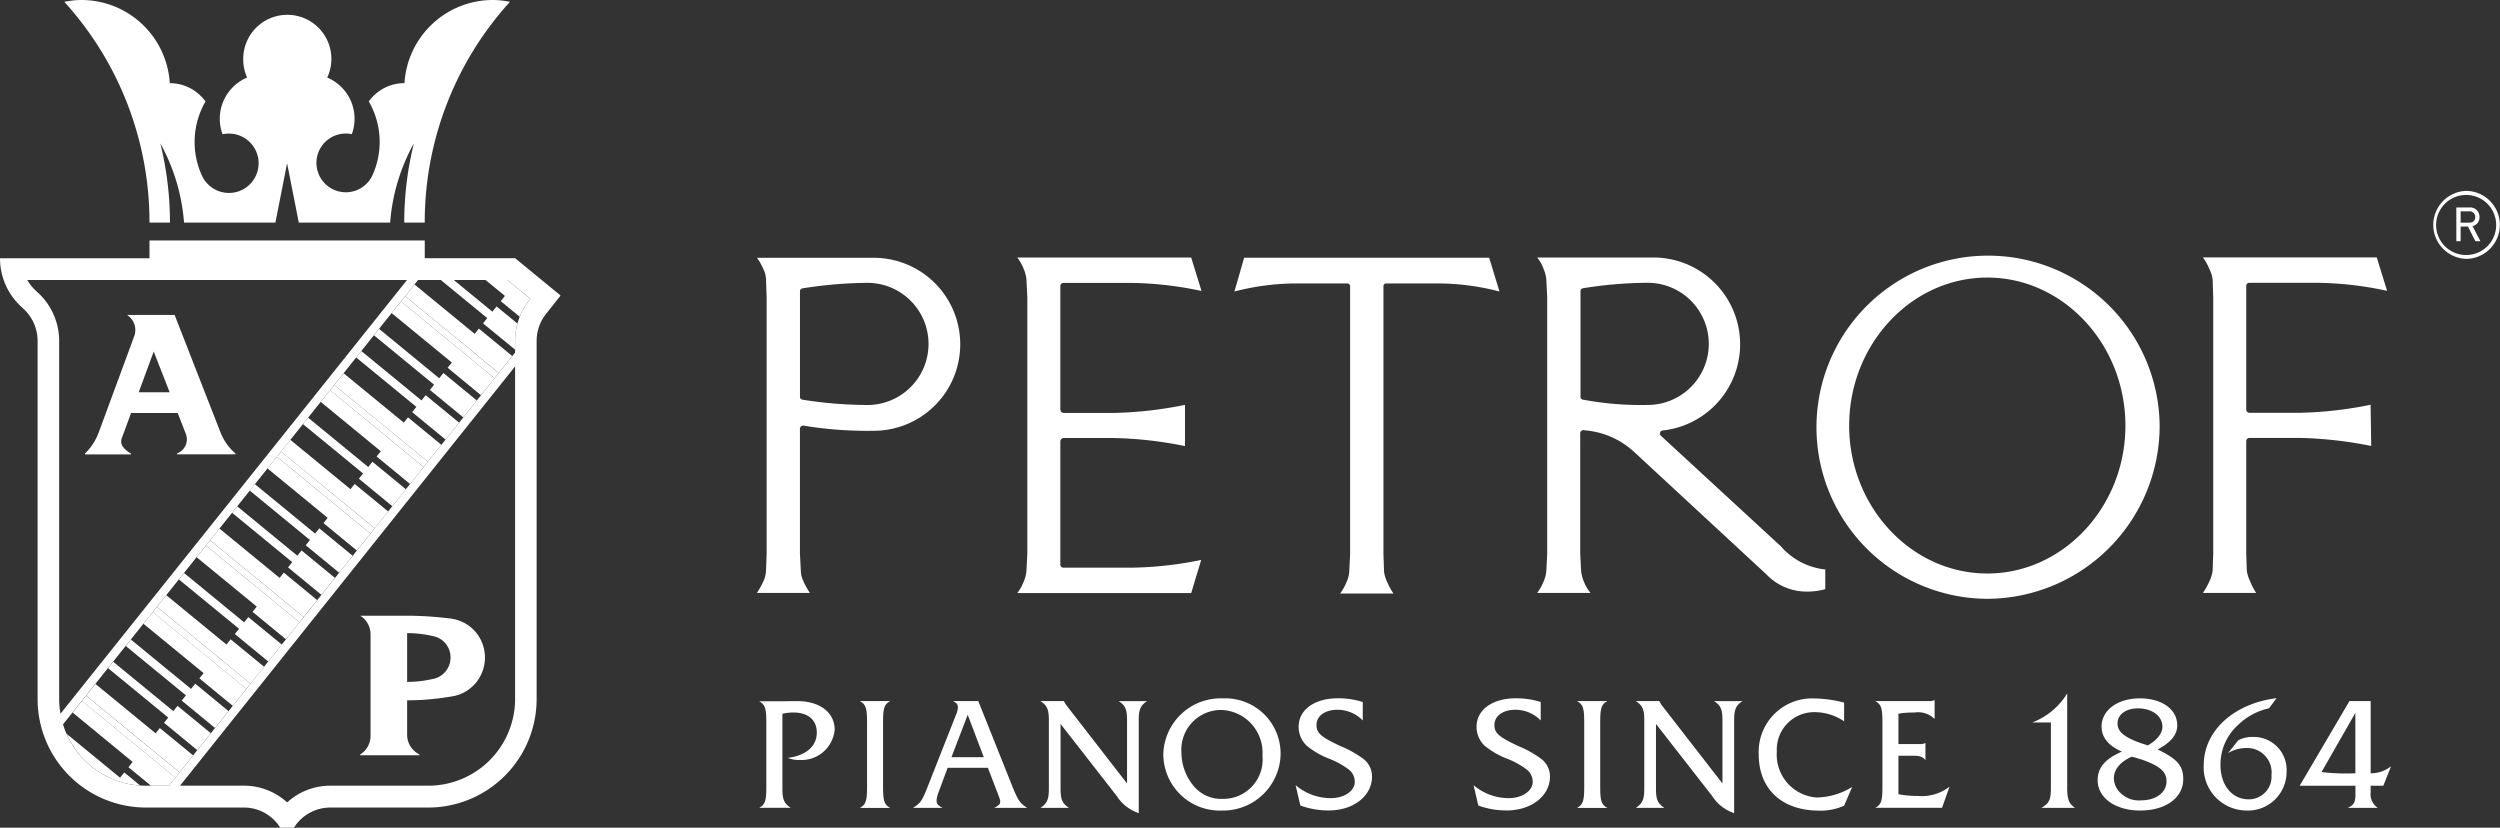 <svg xmlns="http://www.w3.org/2000/svg" width="163.722" height="54.202" viewBox="0 0 163.722 54.202">
  <rect x="0" y="0" width="163.722" height="54.202" fill="#333333" stroke="none"/>
  <g id="petrof-logo" transform="translate(0)">
    <g id="Group_6078" data-name="Group 6078" transform="translate(159.328 12.501)">
      <g id="Group_6077" data-name="Group 6077">
        <g id="Group_6076" data-name="Group 6076">
          <g id="Group_6075" data-name="Group 6075">
            <path id="Path_8625" data-name="Path 8625" d="M562.311,47.988a.611.611,0,0,0-.665-.625h-.852v2.208h.281v-.958h.478l.491.958h.326l-.516-.987A.579.579,0,0,0,562.311,47.988Zm-1.236.372v-.741h.551a.358.358,0,0,1,.405.372c0,.234-.148.369-.405.369Z" transform="translate(-559.26 -46.278)" fill="#fff"/>
            <path id="Path_8626" data-name="Path 8626" d="M557.649,43.582a2.227,2.227,0,0,0,0,4.453,2.227,2.227,0,0,0,0-4.453Zm0,4.2a1.967,1.967,0,1,1,1.94-1.967A1.969,1.969,0,0,1,557.649,47.783Z" transform="translate(-555.445 -43.582)" fill="#fff"/>
          </g>
        </g>
      </g>
    </g>
    <g id="Group_6088" data-name="Group 6088" transform="translate(0)">
      <g id="Group_6079" data-name="Group 6079" transform="translate(49.721 45.412)">
        <path id="Path_8627" data-name="Path 8627" d="M272.383,162.11a2.6,2.6,0,0,0-2.659,2.778,3.448,3.448,0,0,0,.838,2.243,2.32,2.32,0,0,0,1.831.8,2.576,2.576,0,0,0,2.638-2.829A2.8,2.8,0,0,0,272.383,162.11Z" transform="translate(-242.075 -161.021)" fill="none"/>
        <path id="Path_8628" data-name="Path 8628" d="M531.736,166.722c.094,0,.291,0,.517-.011v-3.956l-2.214,3.872A12.627,12.627,0,0,0,531.736,166.722Z" transform="translate(-427.719 -161.481)" fill="none"/>
        <path id="Path_8629" data-name="Path 8629" d="M485.249,173.3a5.986,5.986,0,0,0-1.049-.409,3.124,3.124,0,0,0-.425-.115h-.006c-.757.346-1.16.839-1.16,1.427a1.362,1.362,0,0,0,.528,1.028,1.691,1.691,0,0,0,1.264.4c.964,0,1.658-.513,1.658-1.248C486.058,173.916,485.821,173.6,485.249,173.3Z" transform="translate(-393.894 -168.624)" fill="none"/>
        <path id="Path_8630" data-name="Path 8630" d="M484.267,163.713a5.962,5.962,0,0,0,.87.346c.165.052.29.095.29.095h.008c.611-.357.954-.787.954-1.217,0-.7-.676-1.206-1.609-1.206-.778,0-1.328.4-1.328.966C483.453,163.126,483.68,163.409,484.267,163.713Z" transform="translate(-394.496 -160.75)" fill="none"/>
        <path id="Path_8631" data-name="Path 8631" d="M217.22,165.968h2.12l-1.054-2.778Z" transform="translate(-204.632 -161.791)" fill="none"/>
        <path id="Path_8632" data-name="Path 8632" d="M175.841,160.07h-.548l-.208.01h-1.75c.382.221.465.464.465,1.366V165.7c0,.9-.083,1.14-.465,1.356H175.4c-.434-.278-.548-.55-.548-1.24V160.9a2.968,2.968,0,0,1,.734-.084c.951,0,1.519.492,1.519,1.308,0,.9-.692,1.506-1.9,1.663a1.841,1.841,0,0,0,.764.136,2.18,2.18,0,0,0,2.307-1.988C178.271,160.818,177.308,160.07,175.841,160.07Z" transform="translate(-173.335 -159.566)" fill="#fff"/>
        <path id="Path_8633" data-name="Path 8633" d="M198.3,160.064h-1.979c.382.216.466.457.466,1.36V165.7c0,.9-.083,1.144-.466,1.36H198.3c-.382-.205-.465-.446-.465-1.36v-4.271C197.832,160.511,197.915,160.269,198.3,160.064Z" transform="translate(-189.725 -159.562)" fill="#fff"/>
        <path id="Path_8634" data-name="Path 8634" d="M214.951,165.629l-2.223-5.565h-1.655c.238.113.32.226.32.414a1.434,1.434,0,0,1-.124.482l-1.84,4.668c-.372.956-.476,1.113-.973,1.427h1.924c-.3-.168-.383-.273-.383-.482a1.678,1.678,0,0,1,.124-.525l.6-1.617h2.636l.62,1.617c.186.493.186.483.186.588,0,.168-.052.23-.382.419h2.151C215.458,166.762,215.323,166.553,214.951,165.629Zm-3.981-1.89,1.065-2.778,1.054,2.778Z" transform="translate(-198.382 -159.562)" fill="#fff"/>
        <path id="Path_8635" data-name="Path 8635" d="M243.222,161.308v4.152l-3.887-5.013a2.2,2.2,0,0,1-.249-.383h-1.531c.434.289.547.551.547,1.244v4.5c0,.692-.114.953-.547,1.247h1.863c-.435-.283-.55-.556-.55-1.247v-4.248l3.68,4.719a2.741,2.741,0,0,0,1.44,1.122v-6.092c0-.693.114-.965.548-1.244h-1.863C243.108,160.343,243.222,160.615,243.222,161.308Z" transform="translate(-219.134 -159.562)" fill="#fff"/>
        <path id="Path_8636" data-name="Path 8636" d="M269.507,159.445a3.76,3.76,0,0,0-3.917,3.657,3.7,3.7,0,0,0,3.814,3.689,3.768,3.768,0,0,0,3.866-3.668A3.618,3.618,0,0,0,269.507,159.445Zm-.062,6.581a2.32,2.32,0,0,1-1.831-.8,3.449,3.449,0,0,1-.838-2.243,2.6,2.6,0,0,1,2.659-2.778,2.8,2.8,0,0,1,2.648,2.988A2.576,2.576,0,0,1,269.445,166.026Z" transform="translate(-239.127 -159.121)" fill="#fff"/>
        <path id="Path_8637" data-name="Path 8637" d="M300.235,163.414a7.046,7.046,0,0,0-1.519-.848c-1.274-.6-1.554-.848-1.554-1.372,0-.6.559-1,1.388-1a2.32,2.32,0,0,1,1.643.7v-1.209a5.33,5.33,0,0,0-1.633-.242c-1.532,0-2.567.758-2.567,1.858a1.693,1.693,0,0,0,.538,1.256,5.335,5.335,0,0,0,1.45.838,5.371,5.371,0,0,1,1.336.744,1.026,1.026,0,0,1,.353.775c0,.6-.694,1.068-1.566,1.068a3.555,3.555,0,0,1-2.309-.848l.31,1.33a5.311,5.311,0,0,0,1.865.324c1.616,0,2.829-.952,2.829-2.219A1.445,1.445,0,0,0,300.235,163.414Z" transform="translate(-260.668 -159.125)" fill="#fff"/>
        <path id="Path_8638" data-name="Path 8638" d="M340.857,163.414a7.1,7.1,0,0,0-1.519-.848c-1.275-.6-1.554-.848-1.554-1.372,0-.6.559-1,1.389-1a2.321,2.321,0,0,1,1.643.7v-1.209a5.332,5.332,0,0,0-1.633-.242c-1.534,0-2.568.758-2.568,1.858a1.693,1.693,0,0,0,.538,1.256,5.322,5.322,0,0,0,1.45.838,5.344,5.344,0,0,1,1.336.744,1.025,1.025,0,0,1,.353.775c0,.6-.694,1.068-1.564,1.068a3.554,3.554,0,0,1-2.309-.848l.31,1.33a5.3,5.3,0,0,0,1.863.324c1.616,0,2.831-.952,2.831-2.219A1.449,1.449,0,0,0,340.857,163.414Z" transform="translate(-289.638 -159.125)" fill="#fff"/>
        <path id="Path_8639" data-name="Path 8639" d="M362.041,160.064h-1.979c.383.216.466.457.466,1.36V165.7c0,.9-.083,1.144-.466,1.36h1.979c-.383-.205-.466-.446-.466-1.36v-4.271C361.575,160.511,361.658,160.269,362.041,160.064Z" transform="translate(-306.5 -159.562)" fill="#fff"/>
        <path id="Path_8640" data-name="Path 8640" d="M379.154,161.308v4.152l-3.888-5.013a2.184,2.184,0,0,1-.248-.383h-1.532c.435.289.548.551.548,1.244v4.5c0,.692-.113.953-.548,1.247h1.863c-.435-.283-.549-.556-.549-1.247v-4.248l3.679,4.719a2.739,2.739,0,0,0,1.44,1.122v-6.092c0-.693.114-.965.548-1.244H378.6C379.04,160.343,379.154,160.615,379.154,161.308Z" transform="translate(-316.073 -159.562)" fill="#fff"/>
        <path id="Path_8641" data-name="Path 8641" d="M402.709,162.935a2.45,2.45,0,0,1,2.493-2.588,3.452,3.452,0,0,1,1.914.6v-1.226a8.336,8.336,0,0,0-1.934-.272,3.5,3.5,0,0,0-3.658,3.668c0,2.264,1.517,3.679,3.959,3.679a3.674,3.674,0,0,0,1.634-.326l.528-1.226a4.52,4.52,0,0,1-2.338.691A2.809,2.809,0,0,1,402.709,162.935Z" transform="translate(-336.068 -159.121)" fill="#fff"/>
        <path id="Path_8642" data-name="Path 8642" d="M429.654,165.993v-2.522h.932c.475,0,.672.073.838.294v-1.132a.675.675,0,0,1-.363.074h-1.407v-1.989a5.734,5.734,0,0,1,1.046-.074,1.529,1.529,0,0,1,1.324.421v-1.241a.784.784,0,0,1-.393.069h-3.49c.383.219.465.449.465,1.361v4.278c0,.9-.083,1.142-.465,1.351h4.369L433,165.5a2.963,2.963,0,0,1-2.06.607A7.024,7.024,0,0,1,429.654,165.993Z" transform="translate(-355.05 -159.392)" fill="#fff"/>
        <path id="Path_8643" data-name="Path 8643" d="M466.267,164.439v-6.124a4.613,4.613,0,0,1-2.286,1.9H465.2v4.226c0,.839-.093,1.048-.621,1.369h2.2C466.37,165.519,466.267,165.246,466.267,164.439Z" transform="translate(-380.61 -158.314)" fill="#fff"/>
        <path id="Path_8644" data-name="Path 8644" d="M482.82,162.786h.009c.879-.461,1.281-.965,1.281-1.574,0-1.049-1-1.768-2.455-1.768s-2.5.783-2.5,1.841c0,.713.443,1.258,1.331,1.647-1.1.472-1.587,1.048-1.587,1.878,0,1.154,1.169,1.98,2.784,1.98,1.669,0,2.82-.837,2.82-2.044C484.5,163.857,484.137,163.427,482.82,162.786Zm-2.617-1.72c0-.567.55-.966,1.328-.966.934,0,1.609.5,1.609,1.206,0,.43-.343.86-.954,1.217h-.008s-.125-.042-.29-.095a5.958,5.958,0,0,1-.87-.346C480.431,161.779,480.2,161.5,480.2,161.066Zm1.549,5.056a1.689,1.689,0,0,1-1.264-.4,1.363,1.363,0,0,1-.528-1.028c0-.587.4-1.081,1.16-1.427h.006a3.179,3.179,0,0,1,.425.115,5.966,5.966,0,0,1,1.049.409c.572.3.809.618.809,1.081C483.41,165.609,482.716,166.122,481.753,166.122Z" transform="translate(-391.246 -159.121)" fill="#fff"/>
        <path id="Path_8645" data-name="Path 8645" d="M506.325,161.938a1.931,1.931,0,0,0-.934.22l-.665.839a2.316,2.316,0,0,1,1.183-.335,1.6,1.6,0,0,1,1.661,1.769,1.485,1.485,0,0,1-1.515,1.591c-1.069,0-1.826-.932-1.826-2.25a3.493,3.493,0,0,1,1.163-2.63,4.192,4.192,0,0,1,2.012-1.079l.5-.665c-2.819.351-4.771,2.152-4.771,4.384a2.817,2.817,0,0,0,2.8,2.974,2.529,2.529,0,0,0,2.626-2.545A2.156,2.156,0,0,0,506.325,161.938Z" transform="translate(-408.534 -159.088)" fill="#fff"/>
        <path id="Path_8646" data-name="Path 8646" d="M529.676,160.064h-1.39l-3.259,5.544h3.651v.558c0,.527-.1.715-.506.89h1.969a1.075,1.075,0,0,1-.466-1.026v-.422h.829l.507-1.277a2.1,2.1,0,0,1-1.335.461Zm-1,4.728c-.226.011-.423.011-.517.011a12.582,12.582,0,0,1-1.7-.094l2.214-3.872Z" transform="translate(-424.145 -159.562)" fill="#fff"/>
      </g>
      <g id="Group_6081" data-name="Group 6081" transform="translate(49.569 16.48)">
        <g id="Group_6080" data-name="Group 6080">
          <path id="Path_8647" data-name="Path 8647" d="M180.564,70.185a5.664,5.664,0,0,0,0-11.326h-7.758a3.44,3.44,0,0,1,.425.744,1.61,1.61,0,0,1,.173.684l.039,1.154V78.224l-.039,1.135a1.909,1.909,0,0,1-.173.685,6.017,6.017,0,0,1-.425.763h3.474a4.284,4.284,0,0,1-.425-.763,1.675,1.675,0,0,1-.173-.685l-.058-1.135V70.048a.216.216,0,0,1,.231-.2A25.561,25.561,0,0,0,180.564,70.185ZM175.8,68.151a.19.19,0,0,1-.174-.2V61.05c0-.1.058-.176.212-.2a28.543,28.543,0,0,1,4.207-.352,4,4,0,0,1,0,8A27.389,27.389,0,0,1,175.8,68.151Z" transform="translate(-172.806 -58.455)" fill="#fff"/>
          <path id="Path_8648" data-name="Path 8648" d="M353.826,79.313l-.058-1.135V70.3a.205.205,0,0,1,.233-.2c.083.015.182.012.549.071a5.375,5.375,0,0,1,2.731,1.338l8.685,8.039a3.63,3.63,0,0,0,2.694,1.123,4.573,4.573,0,0,0,1.157-.157V79.223a4.479,4.479,0,0,1-2.906-1.514l-7.874-7.257a.2.2,0,0,1,.136-.332,5.68,5.68,0,0,0-.464-11.325h-7.758a2.411,2.411,0,0,1,.424.763,2.134,2.134,0,0,1,.174.684l.058,1.154V78.178l-.058,1.135a2.029,2.029,0,0,1-.174.685,3.409,3.409,0,0,1-.424.763h3.493A2.839,2.839,0,0,1,354,80,2.6,2.6,0,0,1,353.826,79.313Zm.117-11.209a.19.19,0,0,1-.155-.2V61c0-.1.058-.176.193-.2a27.487,27.487,0,0,1,4.207-.352,4,4,0,0,1,0,8A20.435,20.435,0,0,1,353.943,68.1Z" transform="translate(-299.851 -58.409)" fill="#fff"/>
          <path id="Path_8649" data-name="Path 8649" d="M232.255,58.793h11.387l.675,2.19a23.031,23.031,0,0,0-4.632-.528h-4.4a.211.211,0,0,0-.212.2v8.1a.229.229,0,0,0,.212.215h3.339a25.827,25.827,0,0,0,4.613-.528v2.7a25.905,25.905,0,0,0-4.613-.528h-3.339a.23.23,0,0,0-.212.216v8.1a.21.21,0,0,0,.212.176h4.4a24.144,24.144,0,0,0,4.613-.509l-.656,2.171H232.255A2.983,2.983,0,0,0,232.68,80a2.132,2.132,0,0,0,.174-.685l.058-1.135V61.394l-.058-1.154a2.185,2.185,0,0,0-.174-.684A3.113,3.113,0,0,0,232.255,58.793Z" transform="translate(-215.202 -58.408)" fill="#fff"/>
          <path id="Path_8650" data-name="Path 8650" d="M291.622,79.4l-.039-1.134V60.737a.184.184,0,0,1,.193-.2h3.416a16.055,16.055,0,0,1,3.991.529l-.676-2.211H282.46l-.637,2.211a16.135,16.135,0,0,1,3.97-.529h3.416a.183.183,0,0,1,.192.2V78.263l-.057,1.134a1.842,1.842,0,0,1-.166.665,3.267,3.267,0,0,1-.432.782h3.493a4.782,4.782,0,0,1-.424-.782A2.166,2.166,0,0,1,291.622,79.4Z" transform="translate(-250.552 -58.455)" fill="#fff"/>
          <path id="Path_8651" data-name="Path 8651" d="M505.812,79.313l-.038-1.135V70.823a.213.213,0,0,1,.193-.216h3.339a26.566,26.566,0,0,1,4.652.528l-.039-2.7a25.6,25.6,0,0,1-4.613.528h-3.339a.212.212,0,0,1-.193-.215v-8.1a.2.2,0,0,1,.193-.2h4.419a22.674,22.674,0,0,1,4.613.528l-.676-2.19H502.937a3.393,3.393,0,0,1,.424.763,2.131,2.131,0,0,1,.213.684l.039,1.154V78.178l-.039,1.135a2.3,2.3,0,0,1-.213.685,4.633,4.633,0,0,1-.424.763h3.493a3.758,3.758,0,0,1-.4-.763A2.383,2.383,0,0,1,505.812,79.313Z" transform="translate(-408.24 -58.409)" fill="#fff"/>
          <path id="Path_8652" data-name="Path 8652" d="M437.181,68.849a11.237,11.237,0,1,0-11.248,11.338A11.334,11.334,0,0,0,437.181,68.849Zm-11.286,9.68c-4.968,0-9.046-4.359-9.046-9.681,0-5.342,4.078-9.7,9.046-9.7s9.045,4.359,9.045,9.7C434.94,74.171,430.861,78.53,425.894,78.53Z" transform="translate(-345.318 -57.451)" fill="#fff"/>
        </g>
      </g>
      <g id="Group_6087" data-name="Group 6087">
        <g id="Group_6082" data-name="Group 6082" transform="translate(4.265 18.339)">
          <path id="Path_8653" data-name="Path 8653" d="M58.8,104.282l-.611.765,3.94,3.234-.275.344,2.19,1.8-.275.343-2.189-1.8-.275.343-3.94-3.234-.336.421,3.939,3.234-.275.344,2.189,1.8,2.048-2.563Z" transform="translate(-44.936 -92.708)" fill="#fff" fill-rule="evenodd"/>
          <path id="Path_8654" data-name="Path 8654" d="M56.151,120.3l-2.189-1.8-.275.344-3.94-3.234-.337.421,3.94,3.233-.275.344,2.189,1.8-.276.345-2.189-1.8-.275.344-3.94-3.233.388-.486-1,1.251,6.129,5.03,2.155-2.7Z" transform="translate(-38.478 -100.79)" fill="#fff" fill-rule="evenodd"/>
          <path id="Path_8655" data-name="Path 8655" d="M38.595,145.886l1.115-1.4-.229.286-6.129-5.031-.612.766,3.941,3.234-.275.344Z" transform="translate(-27.614 -117.999)" fill="#fff" fill-rule="evenodd"/>
          <path id="Path_8656" data-name="Path 8656" d="M45.167,129.578l-6.129-5.03-.611.764,3.94,3.235-.275.344,2.188,1.8-.275.344-2.189-1.8-.274.344-3.94-3.234-.337.422L41.207,130l-.275.344,2.189,1.8-.275.344-2.19-1.8-.274.344L36.442,127.8l-.612.766,6.13,5.03,3.313-4.147Z" transform="translate(-29.817 -107.161)" fill="#fff" fill-rule="evenodd"/>
          <path id="Path_8657" data-name="Path 8657" d="M112.3,63.934h-1.432l1.268,1.04-.275.344,1.24,1.019c-.009.023-.015.048-.024.071a4.293,4.293,0,0,1,.669-1.176l.053-.067Z" transform="translate(-83.333 -63.934)" fill="#fff" fill-rule="evenodd"/>
          <path id="Path_8658" data-name="Path 8658" d="M78.413,73.519l-.264.33-6.129-5.03-.611.765,3.94,3.234-.274.344,2.188,1.8-.274.344-2.19-1.8-.274.343-3.94-3.234-.337.421,3.94,3.234-.274.344,2.189,1.8-.275.344-2.189-1.8-.274.344-3.94-3.234-.337.422,3.94,3.234-.275.344,2.19,1.8-.275.343-2.188-1.8-.275.344-3.94-3.233.519-.651L67.65,74.287l6.129,5.031-.275.343-6.129-5.03-.612.765L70.7,78.63l-.275.344,2.19,1.8-.275.344-2.189-1.8-.274.344-3.94-3.234.034-.043-.438.548.066-.083,3.94,3.233-.275.345,2.189,1.8-.275.343-2.189-1.8-.275.344-3.94-3.234-.611.765L70.3,83.677,70.043,84Z" transform="translate(-50.026 -67.417)" fill="#fff" fill-rule="evenodd"/>
          <path id="Path_8659" data-name="Path 8659" d="M14.9,166.83c-.011-.028-.023-.056-.034-.084Z" transform="translate(-14.869 -137.254)" fill="#fff" fill-rule="evenodd"/>
          <path id="Path_8660" data-name="Path 8660" d="M97.329,67.841l-.275.344-3.94-3.234-.611.765,6.13,5.03L99.7,69.408l-.184.23Z" transform="translate(-70.233 -64.66)" fill="#fff" fill-rule="evenodd"/>
          <path id="Path_8661" data-name="Path 8661" d="M105.666,66.783,104.3,65.662l-.274.344L101.5,63.933h-.85l3.039,2.493-.275.345,2.1,1.721v-.563a4.3,4.3,0,0,1,.191-1.26C105.692,66.708,105.677,66.744,105.666,66.783Z" transform="translate(-76.045 -63.933)" fill="#fff" fill-rule="evenodd"/>
          <path id="Path_8662" data-name="Path 8662" d="M24.1,148.9l-.275.344-3.94-3.234-.9,1.127.564-.705,3.941,3.233-.275.344,2.189,1.8-.275.345-2.188-1.8-.276.344-3.939-3.234-.534.668.2-.246,3.94,3.234-.275.344,2.189,1.8-.274.343-2.189-1.8-.277.344-3.94-3.233-.611.765,6.129,5.031-.274.343-6.13-5.029-.807,1.011.2-.246L20,154.026l-.275.345,1.48,1.214h1.174l3.9-4.887Z" transform="translate(-15.579 -122.467)" fill="#fff" fill-rule="evenodd"/>
          <path id="Path_8663" data-name="Path 8663" d="M18.983,170.064l-.275.344-3.5-2.874a5.646,5.646,0,0,0,4.819,3.386Z" transform="translate(-15.111 -137.817)" fill="#fff" fill-rule="evenodd"/>
        </g>
        <g id="Group_6083" data-name="Group 6083">
          <path id="Path_8664" data-name="Path 8664" d="M22.765,74.345l8.319-10.411H6.213l.018.022a2.878,2.878,0,0,0,.561.687l.024.029A4.3,4.3,0,0,1,8.3,67.93V91.341a5.835,5.835,0,0,0,.086,1l5.355-6.7Z" transform="translate(-4.431 -45.595)" fill="none"/>
          <path id="Path_8665" data-name="Path 8665" d="M45.3,111.112a4.175,4.175,0,0,1,2.8,1.082l.015.006.016-.006a4.177,4.177,0,0,1,2.8-1.082h6.478a5.684,5.684,0,0,0,5.634-5.71V83.651L41.108,111.112Z" transform="translate(-29.316 -59.656)" fill="none"/>
          <path id="Path_8666" data-name="Path 8666" d="M37.641,63.934,14.39,93.034a5.658,5.658,0,0,0,5.38,4.017h1.559L44,68.682V67.93a4.293,4.293,0,0,1,.948-2.7L45,65.165l-1.5-1.231Z" transform="translate(-10.262 -45.595)" fill="none"/>
          <path id="Path_8667" data-name="Path 8667" d="M36.713,58.5l-2.98-2.446H27.817V54.892H9.79v1.166H0a4.3,4.3,0,0,0,1.485,3.256v.009a2.863,2.863,0,0,1,.978,2.159V84.893a7.1,7.1,0,0,0,7.042,7.138h6.479a2.807,2.807,0,0,1,2.369,1.317h.9a2.809,2.809,0,0,1,2.369-1.317H28.1a7.105,7.105,0,0,0,7.043-7.138V61.481a2.861,2.861,0,0,1,.629-1.795h0ZM3.874,84.893V61.481a4.3,4.3,0,0,0-1.489-3.258l-.024-.029a2.878,2.878,0,0,1-.561-.687l-.018-.022H26.653L18.334,67.9,9.314,79.187l-5.354,6.7A5.835,5.835,0,0,1,3.874,84.893Zm29.859,0A5.684,5.684,0,0,1,28.1,90.6H21.621a4.178,4.178,0,0,0-2.8,1.082l-.016.006-.015-.006a4.175,4.175,0,0,0-2.8-1.082h-4.2L33.733,63.141Zm.948-26.109a4.3,4.3,0,0,0-.948,2.7v.753L11.067,90.6H9.507a5.658,5.658,0,0,1-5.38-4.017l23.251-29.1h5.856l1.5,1.231Z" transform="translate(0 -39.146)" fill="#fff"/>
          <path id="Path_8668" data-name="Path 8668" d="M21.6,14.578a21.555,21.555,0,0,0-.632-5.191,12.639,12.639,0,0,1,1.554,5.191h5.983l.766-3.887.767,3.887h5.983a12.656,12.656,0,0,1,1.554-5.191,21.568,21.568,0,0,0-.632,5.191h1.342A21.453,21.453,0,0,1,43.865.121,5.676,5.676,0,0,0,42.7,0a5.8,5.8,0,0,0-5.741,5.444h-.013a2.863,2.863,0,0,0-2.324,1.2,5.292,5.292,0,0,1,.226,4.865v0h0a1.924,1.924,0,1,1-1.737-2.765,1.886,1.886,0,0,1,.4.042A2.93,2.93,0,0,0,31.9,5.079a2.886,2.886,0,1,0-5.5-1.19,2.936,2.936,0,0,0,.251,1.19A2.932,2.932,0,0,0,25.043,8.79a1.874,1.874,0,0,1,.4-.042A1.944,1.944,0,1,1,23.7,11.513h0v0a5.293,5.293,0,0,1,.227-4.865,2.864,2.864,0,0,0-2.325-1.2h-.013A5.8,5.8,0,0,0,15.849,0a5.7,5.7,0,0,0-1.167.121A21.452,21.452,0,0,1,20.26,14.578Z" transform="translate(-10.47 0)" fill="#fff"/>
        </g>
        <path id="Path_8673" data-name="Path 8673" d="M24.944,76.963,23.9,74.293l-.984,2.67Zm.324-5.068L28.277,79.6a3.586,3.586,0,0,0,.717,1.125c.084.086.169.166.259.245v.057h-3.83v-.057a1,1,0,0,0,.65-.921A1.093,1.093,0,0,0,26,79.676l-.53-1.357H22.417l-.612,1.66a.589.589,0,0,0,.08.552,1.6,1.6,0,0,0,.525.443v.057H19.4v-.057a3.765,3.765,0,0,0,.894-1.37l2.329-6.315a1.172,1.172,0,0,0-.276-1.237,1.5,1.5,0,0,0-.2-.157h3.125Z" transform="translate(-13.833 -51.272)" fill="#fff" fill-rule="evenodd"/>
        <path id="Path_8674" data-name="Path 8674" d="M85.316,144.91v-3.2h.148a7.972,7.972,0,0,1,1.614.209,1.424,1.424,0,0,1,.8.529,1.45,1.45,0,0,1,.188,1.373,1.424,1.424,0,0,1-.986.874,8.622,8.622,0,0,1-1.023.174c-.247.022-.492.033-.74.036Zm0-4.34H82.246a1.792,1.792,0,0,1,.209.159,1.448,1.448,0,0,1,.466,1.06V148.5a1.432,1.432,0,0,1-.674,1.153v.057h3.872v-.057a1.759,1.759,0,0,1-.172-.1,1.438,1.438,0,0,1-.63-1.19v-2.252c.31,0,.618-.01.929-.025a18.835,18.835,0,0,0,2.075-.243c.085-.016.168-.036.252-.059a2.557,2.557,0,0,0,1.52-1.222,2.675,2.675,0,0,0,.307-1,2.577,2.577,0,0,0-1.071-2.357,2.608,2.608,0,0,0-1.033-.428l-.085-.014a23.449,23.449,0,0,0-2.63-.191l-.263,0Z" transform="translate(-58.654 -100.248)" fill="#fff" fill-rule="evenodd"/>
        <g id="Group_6086" data-name="Group 6086" transform="translate(5.358 19.396)">
          <path id="Path_8676" data-name="Path 8676" d="M18.68,159.157l6.13,5.029.274-.343-6.129-5.031Z" transform="translate(-18.68 -132.653)" fill="#fff"/>
          <path id="Path_8677" data-name="Path 8677" d="M34.873,138.891,41,143.922l.275-.344-6.13-5.03Z" transform="translate(-30.228 -118.201)" fill="#fff"/>
          <path id="Path_8678" data-name="Path 8678" d="M47.014,123.691l6.129,5.031.276-.344-6.131-5.031Z" transform="translate(-38.886 -107.361)" fill="#fff"/>
          <path id="Path_8679" data-name="Path 8679" d="M63.207,103.426l6.13,5.031.275-.344-6.129-5.031Z" transform="translate(-50.435 -92.909)" fill="#fff"/>
          <path id="Path_8680" data-name="Path 8680" d="M75.352,88.226l6.129,5.03.275-.343-6.13-5.031Z" transform="translate(-59.096 -82.069)" fill="#fff"/>
          <path id="Path_8681" data-name="Path 8681" d="M91.542,67.961l6.129,5.031.276-.344-6.13-5.031Z" transform="translate(-70.642 -67.617)" fill="#fff"/>
        </g>
      </g>
    </g>
  </g>
</svg>
